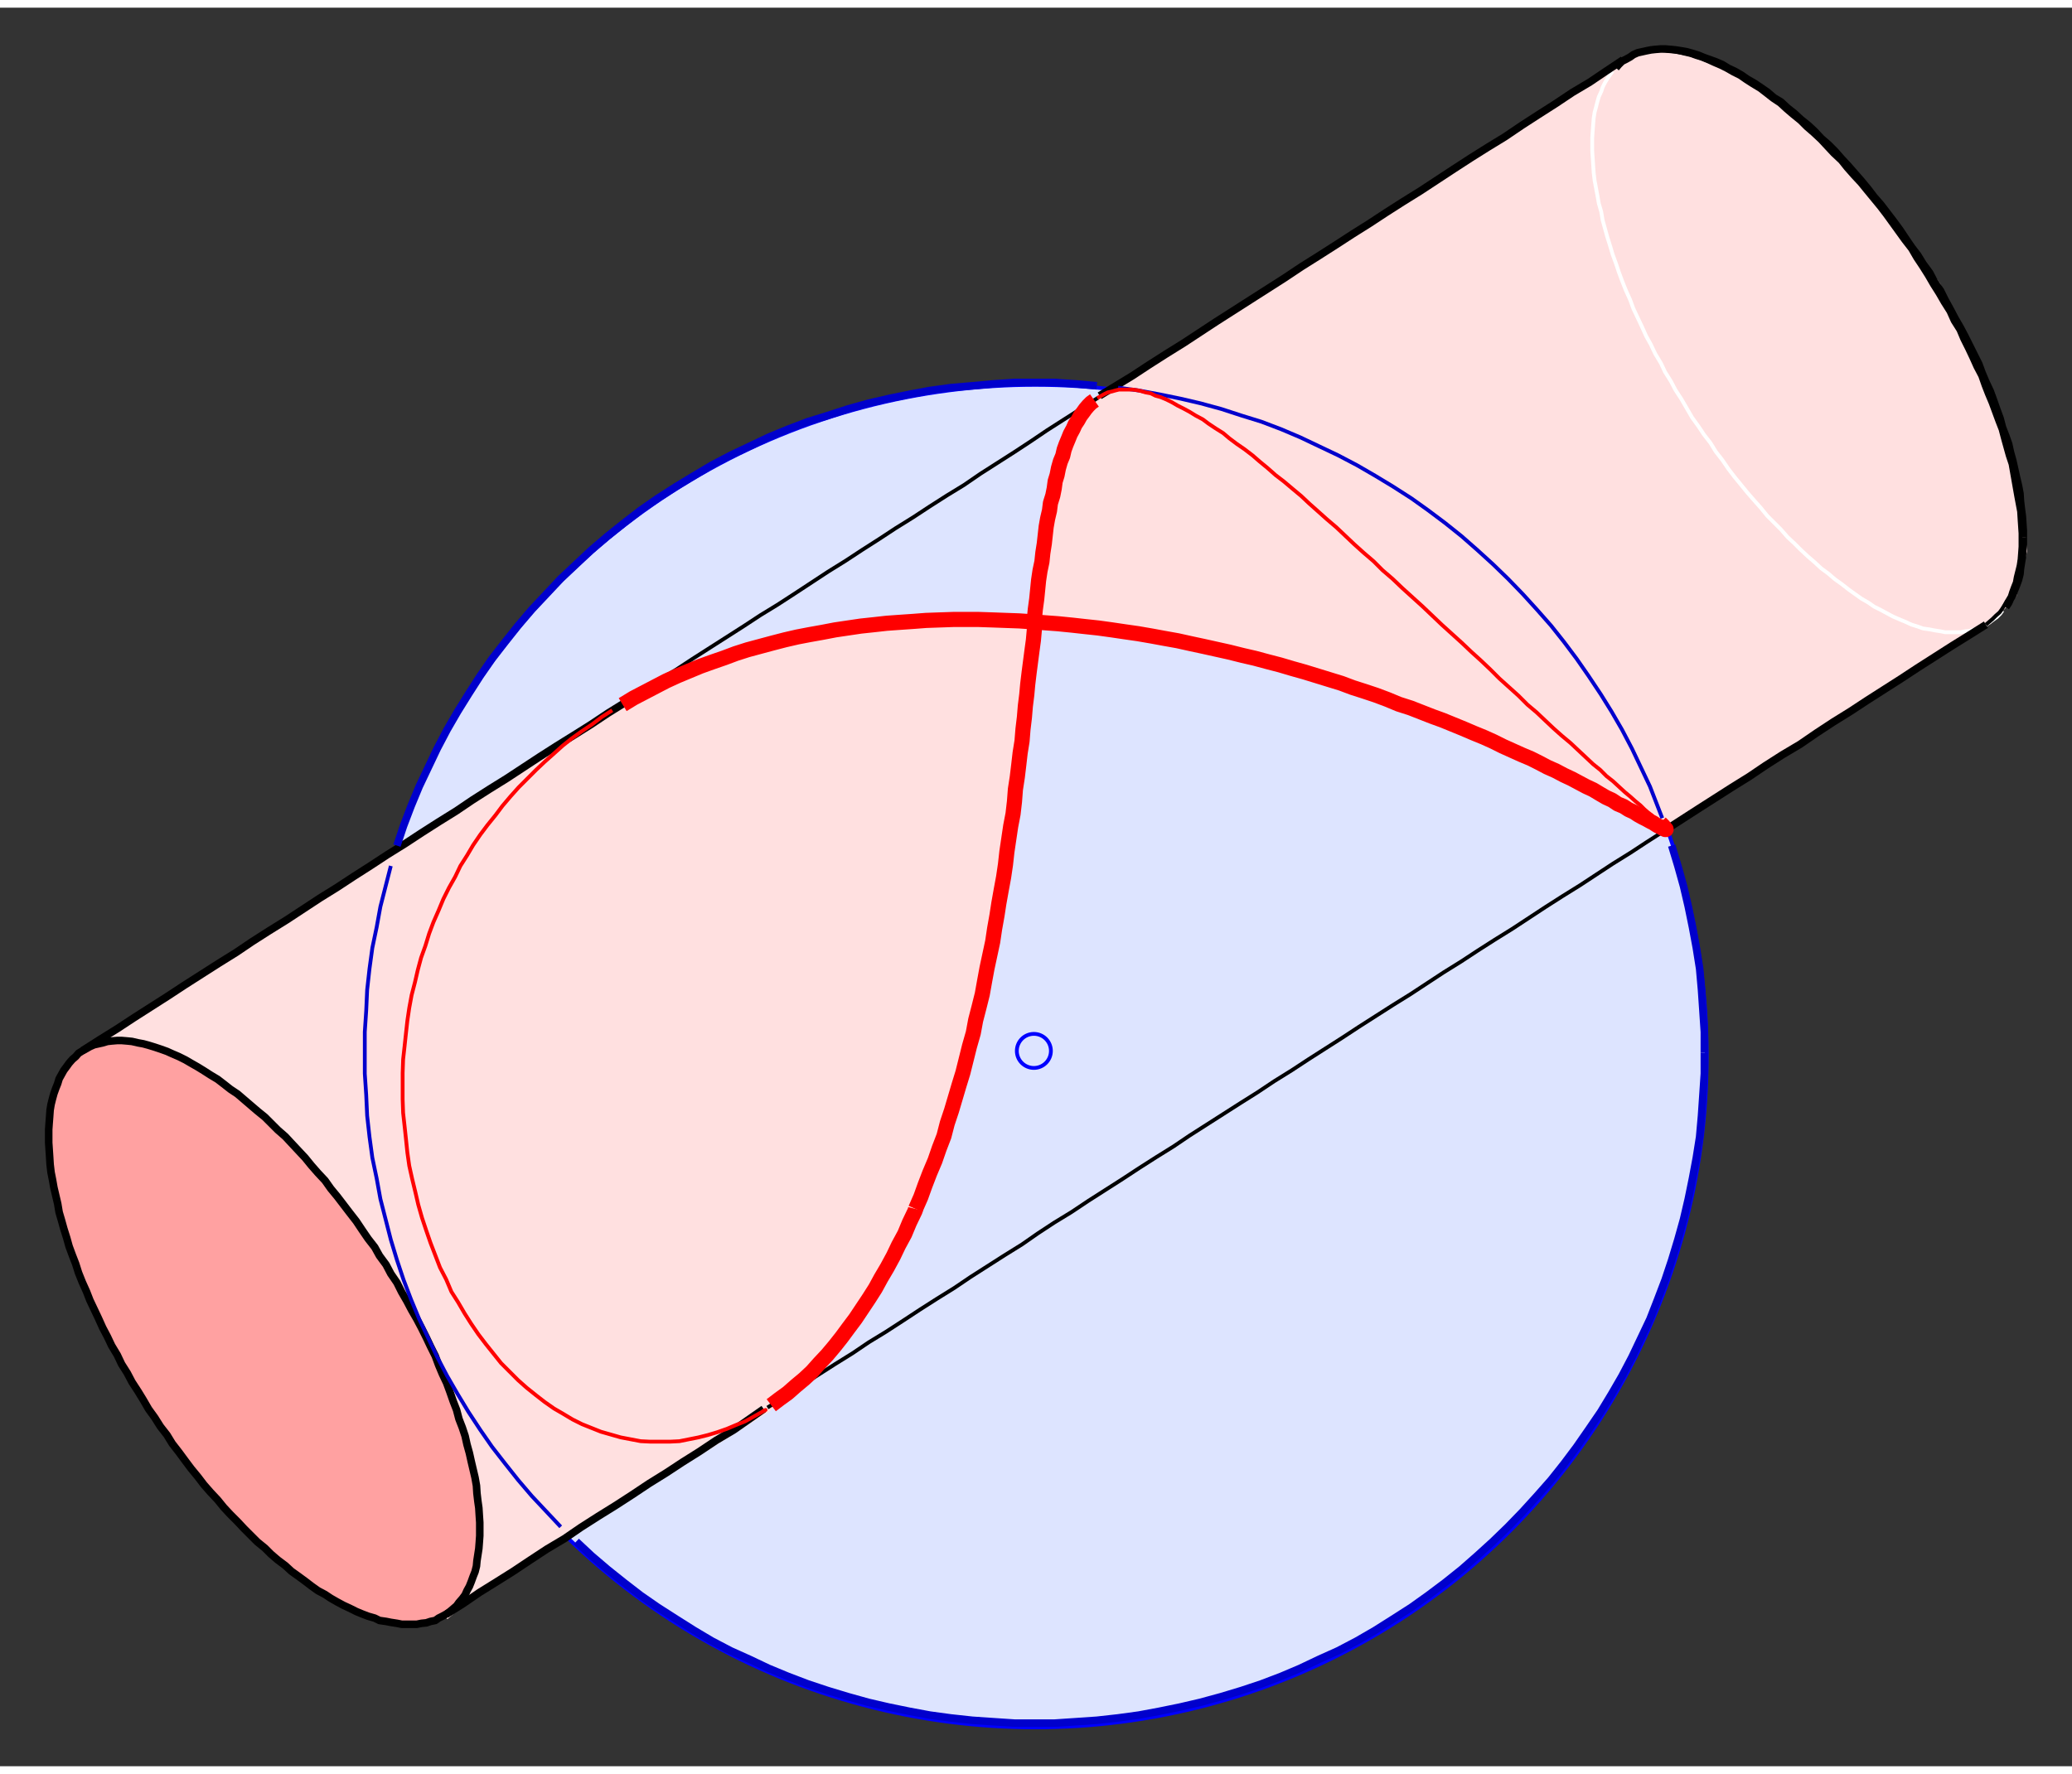 <?xml version="1.0" encoding="UTF-8" standalone="no"?>
<!-- Creator: fig2dev Version 3.2 Patchlevel 5e -->

<!-- CreationDate: Thu Aug 29 16:07:34 2019 -->

<!-- Magnification: 1.050 -->

<svg
   xmlns:dc="http://purl.org/dc/elements/1.1/"
   xmlns:cc="http://creativecommons.org/ns#"
   xmlns:rdf="http://www.w3.org/1999/02/22-rdf-syntax-ns#"
   xmlns:svg="http://www.w3.org/2000/svg"
   xmlns="http://www.w3.org/2000/svg"
   xmlns:sodipodi="http://sodipodi.sourceforge.net/DTD/sodipodi-0.dtd"
   xmlns:inkscape="http://www.inkscape.org/namespaces/inkscape"
   width="326.933"
   height="279.971"
   viewBox="257 929 4378.831 3717.39"
   id="svg3085"
   version="1.1"
   inkscape:version="0.48.5 r10040"
   sodipodi:docname="viviani-fenst-1.svg">
  <rect x="257" y="929" width="4378.831" height="3717.39" fill="#333333" stroke="none"/>
  <defs
     id="defs3143" />
  <sodipodi:namedview
     pagecolor="#ffffff"
     bordercolor="#666666"
     borderopacity="1"
     objecttolerance="10"
     gridtolerance="10"
     guidetolerance="10"
     inkscape:pageopacity="0"
     inkscape:pageshadow="2"
     inkscape:window-width="1278"
     inkscape:window-height="553"
     id="namedview3141"
     showgrid="false"
     units="mm"
     fit-margin-top="2"
     fit-margin-left="2"
     fit-margin-right="2"
     fit-margin-bottom="2"
     inkscape:zoom="1.3644279"
     inkscape:cx="163.46667"
     inkscape:cy="139.98541"
     inkscape:window-x="0"
     inkscape:window-y="0"
     inkscape:window-maximized="0"
     inkscape:current-layer="svg3085" />
  <g
     style="fill:none;stroke-width:0.025in"
     id="g3087"
     transform="translate(79.916,64.273)">
    <!-- Circle -->
    <circle
       cx="2365"
       cy="3081"
       r="1419"
       style="fill:#dde4ff;stroke:#0000ff;stroke-width:8"
       id="circle3089"
       sodipodi:cx="2365"
       sodipodi:cy="3081"
       sodipodi:rx="1419"
       sodipodi:ry="1419"
       d="m 3784,3081 c 0,783.692 -635.308,1419 -1419,1419 -783.692,0 -1419,-635.308 -1419,-1419 0,-783.692 635.308,-1419 1419,-1419 783.692,0 1419,635.308 1419,1419 z" />
    <!-- Line -->
    <polygon
       points="2208,3152 2133,3369 2043,3556 1927,3711 1801,3829 1163,4232 1120,4268 1188,4167 1188,4037 1149,3828 1059,3637 965,3479 868,3349 712,3194 634,3126 543,3071 457,3050 457,3054 363,3066 363,3066 1517,2324 1668,2259 1874,2191 2050,2165 2219,2158 2367,2165 2349,2334 2287,2792 "
       style="fill:#ffe0e0;stroke:#ffe0e0;stroke-width:8;stroke-linecap:butt;stroke-linejoin:miter"
       id="polygon3091" />
    <!-- Line -->
    <polygon
       points="3844,1004 3956,1076 4075,1195 4179,1324 4274,1450 4360,1628 4410,1754 4439,1855 4457,2013 4435,2107 4382,2164 3690,2606 3560,2538 3404,2455 3220,2365 2983,2289 2749,2224 2518,2184 2363,2161 2363,2161 2385,1973 2410,1837 2460,1724 2515,1678 3588,986 3653,957 3703,954 3773,967 "
       style="fill:#ffe0e0;stroke:#ffe0e0;stroke-width:8;stroke-linecap:butt;stroke-linejoin:miter"
       id="polygon3093" />
    <!-- Line -->
    <!--  polyline  -->
    <polyline
       points="4453,1985 4453,1998 4452,2012 4451,2026 4449,2038 4447,2051 4446,2062 4443,2074 4439,2085 4435,2095 4431,2106 4426,2114 4422,2123 4416,2132 "
       style="stroke:#000000;stroke-width:16;stroke-linecap:butt;stroke-linejoin:round"
       id="polyline3095" />
    <!-- Line -->
    <!--  polyline  -->
    <polyline
       points="4409,2139 4404,2146 4397,2153 4390,2158 4383,2163 4374,2169 4366,2173 4359,2177 4349,2179 4340,2182 4330,2183 4320,2185 4309,2185 4299,2185 4288,2185 4278,2183 4265,2181 4255,2179 4241,2177 4230,2173 4217,2169 4204,2163 4192,2158 4178,2152 4165,2145 4152,2138 4138,2131 4125,2122 4111,2114 4097,2104 4083,2094 4069,2083 4055,2073 4041,2061 4026,2050 4012,2037 3998,2025 3983,2011 3969,1997 3955,1984 3941,1968 3926,1953 3912,1939 3899,1923 3884,1906 3870,1890 3857,1874 3843,1857 3830,1840 3817,1821 3803,1803 3792,1785 3778,1767 3766,1749 3753,1731 3742,1712 3731,1693 3718,1673 3708,1654 3696,1635 3687,1616 3675,1596 3666,1577 3656,1559 3647,1539 3638,1520 3629,1501 3622,1482 3613,1462 3605,1442 3598,1423 3592,1405 3585,1386 3580,1369 3574,1350 3569,1332 3564,1314 3561,1296 3556,1279 3553,1262 3550,1246 3547,1230 3545,1213 3544,1197 3543,1183 3542,1167 3542,1152 3542,1140 3543,1125 3544,1112 3545,1099 3547,1086 3550,1075 3553,1063 3556,1053 3561,1042 3564,1033 3569,1023 3574,1015 3580,1006 3585,999 "
       style="stroke:#ffffff;stroke-width:8;stroke-linecap:butt;stroke-linejoin:round"
       id="polyline3097" />
    <!-- Line -->
    <!--  polyline  -->
    <polyline
       points="3592,992 3598,985 3605,978 3613,974 3622,969 3629,964 3638,960 3647,958 3656,956 3666,954 3675,953 3687,952 3696,952 3708,953 3718,954 3731,956 3742,958 3753,961 3766,965 3778,970 3792,975 3803,979 3817,985 3830,993 3843,999 3857,1007 3870,1016 3884,1024 3899,1034 3912,1043 3926,1055 3941,1064 3955,1077 3969,1088 3983,1101 3998,1113 4012,1126 4026,1141 4041,1154 4055,1168 4069,1184 4083,1199 4097,1215 4111,1231 4125,1248 4138,1265 4152,1281 4165,1298 4178,1315 4192,1334 4204,1352 4217,1371 4230,1388 4241,1406 4255,1425 4265,1444 4278,1463 4288,1483 4299,1503 4309,1522 4320,1541 4330,1560 4340,1580 4349,1598 4359,1618 4366,1637 4374,1656 4383,1675 4390,1694 4397,1714 4404,1733 4409,1752 4416,1770 4422,1787 4426,1805 4431,1823 4435,1841 4439,1859 4443,1876 4446,1892 4447,1908 4449,1925 4451,1940 4452,1955 4453,1970 4453,1985 "
       style="stroke:#000000;stroke-width:16;stroke-linecap:butt;stroke-linejoin:round"
       id="polyline3099" />
    <!-- Line -->
    <!--  polyline  -->
    <polyline
       points="1191,4081 1191,4095 1190,4109 1189,4122 1187,4135 1185,4148 1184,4159 1181,4171 1177,4181 1173,4192 1169,4202 1164,4211 1160,4220 1154,4228 1147,4236 1142,4243 1135,4249 1128,4255 1121,4260 1112,4265 1104,4269 1097,4274 1087,4276 1078,4279 1068,4280 1058,4282 1047,4282 1037,4282 1026,4282 1016,4280 1003,4278 993,4276 979,4274 969,4269 955,4265 942,4260 930,4255 916,4248 903,4242 890,4235 876,4227 864,4219 849,4211 835,4201 822,4191 807,4180 793,4170 780,4158 764,4146 750,4134 737,4121 721,4108 707,4094 693,4080 679,4065 664,4050 650,4035 637,4019 622,4003 608,3987 595,3970 581,3953 569,3937 555,3918 541,3900 530,3882 516,3864 504,3845 491,3827 480,3808 469,3790 456,3770 446,3751 434,3732 425,3713 413,3693 404,3674 394,3655 385,3635 376,3616 367,3597 360,3579 351,3559 343,3539 337,3520 330,3502 323,3483 318,3465 312,3446 307,3428 302,3411 299,3393 295,3376 291,3359 288,3342 285,3327 283,3310 282,3294 281,3279 280,3264 280,3249 280,3236 281,3222 282,3209 283,3195 285,3183 288,3171 291,3160 295,3149 299,3139 302,3129 307,3120 312,3111 318,3103 323,3096 330,3088 337,3082 343,3075 351,3070 360,3065 367,3061 376,3057 385,3055 394,3053 404,3050 413,3049 425,3048 434,3048 446,3049 456,3050 469,3053 480,3055 491,3058 504,3062 516,3066 530,3071 541,3076 555,3082 569,3089 581,3096 595,3104 608,3112 622,3121 637,3130 650,3140 664,3151 679,3161 693,3173 707,3185 721,3197 737,3210 750,3223 764,3237 780,3251 793,3265 807,3280 822,3296 835,3312 849,3328 864,3344 876,3361 890,3378 903,3395 916,3412 930,3430 942,3448 955,3467 969,3485 979,3503 993,3522 1003,3541 1016,3560 1026,3580 1037,3599 1047,3618 1058,3637 1068,3656 1078,3676 1087,3695 1097,3715 1104,3734 1112,3753 1121,3772 1128,3791 1135,3811 1142,3829 1147,3848 1154,3866 1160,3884 1164,3902 1169,3920 1173,3938 1177,3955 1181,3972 1184,3989 1185,4005 1187,4022 1189,4036 1190,4052 1191,4067 1191,4081 "
       style="fill:#ffa1a1;stroke:#000000;stroke-width:16;stroke-linecap:butt;stroke-linejoin:round"
       id="polyline3101" />
    <!-- Line -->
    <!--  polyline  -->
    <polyline
       points="3607,975 3615,971 3624,967 3632,963 3641,960 3651,958 3660,957 3670,955 3681,955 3691,955 3702,956 3714,957 3725,959 3737,962 3750,965 3761,969 3774,973 3786,978 3799,984 3813,990 3825,996 3839,1004 3853,1011 3866,1020 3880,1029 3895,1038 3908,1048 3922,1059 3937,1069 3950,1081 3964,1093 3980,1106 3993,1119 4008,1132 4023,1146 4036,1160 4050,1175 4066,1190 4078,1205 4093,1222 4107,1237 4120,1253 4134,1270 4148,1287 4161,1304 4174,1322 4187,1340 4200,1358 4214,1376 4225,1395 4237,1413 4249,1432 4260,1451 4272,1470 4283,1489 4295,1508 4304,1528 4316,1547 4324,1566 4334,1586 4343,1605 4352,1625 4362,1644 4369,1664 4376,1682 4384,1701 4391,1720 4398,1739 4405,1757 4410,1776 4415,1794 4420,1812 4426,1830 4429,1847 4432,1864 4435,1881 4438,1898 4441,1914 4444,1930 4445,1946 4446,1961 4447,1976 4447,1990 4447,2004 4446,2018 4445,2031 4443,2044 4440,2056 4437,2068 4435,2079 4431,2089 4427,2100 4424,2110 4418,2119 4413,2128 4408,2136 4403,2143 4395,2150 4388,2157 4374,2169 "
       style="stroke:#000000;stroke-width:8;stroke-linecap:butt;stroke-linejoin:round"
       id="polyline3103" />
    <!-- Line -->
    <!--  polyline  -->
    <polyline
       points="352,3069 388,3046 425,3023 460,3000 496,2977 532,2954 567,2931 603,2908 639,2885 676,2862 710,2839 746,2816 783,2793 818,2770 853,2747 890,2724 925,2701 961,2678 996,2655 1033,2632 1068,2609 1104,2586 1141,2563 1175,2540 1211,2517 1248,2494 1283,2471 1318,2448 1354,2425 1391,2402 1426,2380 1462,2356 1499,2333 "
       style="stroke:#000000;stroke-width:16;stroke-linecap:butt;stroke-linejoin:round"
       id="polyline3105" />
    <!-- Line -->
    <!--  polyline  -->
    <polyline
       points="1507,2327 1569,2287 1606,2264 1641,2241 1677,2218 1713,2195 1749,2172 1784,2149 1820,2127 1857,2103 1892,2080 1927,2057 1964,2034 1999,2011 2035,1988 2070,1965 2107,1942 2142,1919 2178,1896 2214,1874 2249,1850 2285,1827 2321,1804 2356,1781 2390,1758 2426,1735 2462,1712 2498,1689 "
       style="stroke:#000000;stroke-width:8;stroke-linecap:butt;stroke-linejoin:round"
       id="polyline3107" />
    <!-- Line -->
    <!--  polyline  -->
    <polyline
       points="2501,1685 2570,1643 2605,1620 2641,1597 2678,1574 2713,1551 2748,1528 2784,1505 2820,1482 2856,1459 2892,1436 2928,1412 2963,1390 2999,1367 3036,1343 3071,1321 3106,1298 3142,1275 3179,1252 3214,1229 3249,1206 3286,1182 3321,1160 3357,1138 3394,1113 3428,1091 3464,1068 3500,1044 3537,1022 3571,999 3607,975 "
       style="stroke:#000000;stroke-width:16;stroke-linecap:butt;stroke-linejoin:round"
       id="polyline3109" />
    <!-- Line -->
    <!--  polyline  -->
    <polyline
       points="1120,4261 1155,4239 1190,4215 1227,4192 1262,4170 1298,4146 1333,4123 1370,4101 1405,4077 1441,4054 1478,4031 1512,4009 1548,3985 1585,3962 1620,3939 1655,3917 1691,3893 1728,3871 1791,3827 "
       style="stroke:#000000;stroke-width:16;stroke-linecap:butt;stroke-linejoin:round"
       id="polyline3111" />
    <!-- Line -->
    <!--  polyline  -->
    <polyline
       points="1799,3824 1835,3801 1870,3778 1906,3755 1942,3732 1979,3709 2013,3686 2049,3664 2086,3640 2121,3617 2157,3594 2194,3571 2228,3548 2264,3525 2300,3502 2337,3479 2370,3456 2405,3433 2441,3411 2477,3387 2513,3364 2549,3341 2584,3318 2620,3295 2657,3272 2691,3249 2727,3226 2763,3203 2799,3180 2834,3158 2870,3134 2907,3111 2942,3088 2978,3065 3014,3042 3049,3019 3085,2996 3121,2973 3158,2950 3193,2927 3228,2904 3265,2881 3300,2858 3336,2835 3373,2812 3408,2789 3443,2766 3479,2743 3516,2720 3551,2697 3586,2674 3623,2651 3658,2628 3694,2605 "
       style="stroke:#000000;stroke-width:8;stroke-linecap:butt;stroke-linejoin:round"
       id="polyline3113" />
    <!-- Line -->
    <!--  polyline  -->
    <polyline
       points="3703,2599 3765,2559 3801,2536 3837,2513 3874,2490 3908,2467 3944,2444 3981,2422 4016,2398 4051,2375 4088,2352 4123,2329 4159,2306 4195,2283 4230,2260 4266,2237 4302,2214 4339,2191 4374,2169 "
       style="stroke:#000000;stroke-width:16;stroke-linecap:butt;stroke-linejoin:round"
       id="polyline3115" />
    <!-- Line -->
    <!--  polyline  -->
    <polyline
       points="3779,3074 3779,3030 3776,2985 3773,2941 3769,2896 3762,2852 3754,2809 3745,2765 3735,2722 3723,2679 3710,2636 "
       style="stroke:#0000cc;stroke-width:16;stroke-linecap:butt;stroke-linejoin:round"
       id="polyline3117" />
    <!-- Line -->
    <!--  polyline  -->
    <polyline
       points="3696,2594 "
       style="stroke:#0000cc;stroke-width:16;stroke-linecap:butt;stroke-linejoin:round"
       id="polyline3119" />
    <!-- Line -->
    <!--  polyline  -->
    <polyline
       points="2495,1664 2451,1660 2406,1657 2363,1657 2321,1657 2276,1660 2232,1664 2186,1668 2142,1674 2099,1682 2055,1691 2012,1701 1969,1713 1926,1727 1884,1740 1842,1756 1801,1773 1761,1792 1721,1811 1681,1832 1644,1854 1606,1877 1567,1902 1531,1927 1496,1954 1461,1982 1427,2011 1395,2041 1362,2072 1332,2104 1301,2137 1272,2171 1245,2205 1217,2241 1192,2277 1167,2316 1144,2353 1122,2391 1101,2431 1082,2471 1063,2511 1046,2552 1030,2594 1016,2636 "
       style="stroke:#0000cc;stroke-width:16;stroke-linecap:butt;stroke-linejoin:round"
       id="polyline3121" />
    <!-- Line -->
    <!--  polyline  -->
    <polyline
       points="1003,2679 992,2722 981,2765 973,2809 964,2852 958,2896 953,2941 951,2985 948,3030 948,3074 948,3118 951,3163 953,3207 958,3252 964,3296 973,3339 981,3383 992,3426 1003,3469 1016,3512 1030,3554 1046,3596 1063,3637 1082,3677 1101,3717 1122,3757 1144,3795 1167,3833 1192,3871 1217,3907 1245,3943 1272,3977 1301,4011 1332,4044 1362,4076 "
       style="stroke:#0000cc;stroke-width:8;stroke-linecap:butt;stroke-linejoin:round"
       id="polyline3123" />
    <!-- Line -->
    <!--  polyline  -->
    <polyline
       points="3690,2578 3664,2511 3645,2471 3626,2431 3605,2391 3583,2353 3560,2316 3534,2277 3509,2241 3482,2205 3455,2171 3425,2137 3395,2104 3364,2072 3332,2041 3299,2011 3266,1982 3231,1954 3195,1927 3160,1902 3121,1877 3083,1854 3045,1832 3005,1811 2965,1792 2925,1773 2885,1756 2843,1740 2801,1727 2758,1713 2714,1701 2671,1691 2627,1682 2584,1674 2540,1668 "
       style="stroke:#0000cc;stroke-width:8;stroke-linecap:butt;stroke-linejoin:round"
       id="polyline3125" />
    <!-- Line -->
    <!--  polyline  -->
    <polyline
       points="1395,4107 1427,4137 1461,4166 1496,4194 1531,4221 1567,4246 1606,4271 1644,4295 1681,4317 1721,4338 1761,4356 1801,4375 1842,4392 1884,4408 1926,4422 1969,4435 2012,4447 2055,4457 2099,4466 2142,4474 2186,4480 2232,4485 2276,4488 2321,4491 2363,4491 2406,4491 2451,4488 2495,4485 2540,4480 2584,4474 2627,4466 2671,4457 2714,4447 2758,4435 2801,4422 2843,4408 2885,4392 2925,4375 2965,4356 3005,4338 3045,4317 3083,4295 3121,4271 3160,4246 3195,4221 3231,4194 3266,4166 3299,4137 3332,4107 3364,4076 3395,4044 3425,4011 3455,3977 3482,3943 3509,3907 3534,3871 3560,3833 3583,3795 3605,3757 3626,3717 3645,3677 3664,3637 3680,3596 3696,3554 3710,3512 3723,3469 3735,3426 3745,3383 3754,3339 3762,3296 3769,3252 3773,3207 3776,3163 3779,3118 3779,3074 "
       style="stroke:#0000cc;stroke-width:16;stroke-linecap:butt;stroke-linejoin:round"
       id="polyline3127" />
    <!-- Line -->
    <!--  polyline  -->
    <polyline
       points="1807,3819 1824,3806 1842,3793 1859,3778 1877,3763 1893,3748 1909,3730 1925,3713 1941,3694 1956,3675 1970,3656 1985,3636 1999,3615 2013,3594 2027,3572 2039,3550 2052,3528 2065,3504 2076,3481 2089,3457 2099,3433 2111,3408 2112,3404 "
       style="stroke:#ff0000;stroke-width:32;stroke-linecap:butt;stroke-linejoin:round"
       id="polyline3129" />
    <!-- Line -->
    <!--  polyline  -->
    <polyline
       points="3686,2588 3690,2592 3693,2595 3695,2598 3697,2600 3698,2601 3698,2602 3696,2602 3694,2601 3690,2599 3688,2597 3682,2595 3677,2592 3671,2588 3665,2585 3656,2580 3648,2576 3639,2571 3630,2565 3619,2560 3608,2553 3596,2548 3584,2540 3571,2534 3559,2527 3544,2518 3529,2511 3514,2503 3499,2495 3482,2487 3465,2478 3447,2470 3430,2461 3412,2452 3393,2444 3373,2435 3353,2426 3333,2416 3313,2407 3291,2398 3270,2389 3248,2380 3226,2371 3204,2363 3181,2354 3158,2345 3133,2337 3109,2327 3085,2318 3061,2310 3036,2302 3012,2293 2986,2285 2960,2277 2934,2269 2909,2262 2882,2254 2855,2247 2829,2240 2803,2234 2775,2227 2748,2221 2721,2215 2693,2209 2666,2203 2638,2198 2611,2193 2582,2188 2554,2184 2527,2180 2498,2176 2470,2173 2443,2170 2413,2167 2386,2165 2360,2163 2331,2161 2303,2160 2276,2159 2246,2158 2218,2158 2191,2158 2162,2159 2134,2160 2108,2162 2079,2164 2051,2166 2024,2169 1996,2172 1969,2176 1942,2180 1916,2185 1888,2190 1862,2195 1836,2201 1809,2208 1783,2215 1757,2222 1732,2230 1708,2239 1682,2248 1657,2257 1633,2267 1609,2277 1585,2288 1562,2300 1539,2312 1516,2324 1493,2338 "
       style="stroke:#ff0000;stroke-width:32;stroke-linecap:butt;stroke-linejoin:round"
       id="polyline3131" />
    <!-- Line -->
    <!--  polyline  -->
    <polyline
       points="2112,3404 2123,3379 2132,3354 2142,3328 2153,3302 2162,3276 2172,3250 2179,3223 2188,3196 2196,3169 2204,3142 2212,3116 2219,3088 2226,3060 2234,3032 2239,3005 2246,2978 2253,2950 2258,2922 2263,2895 2269,2867 2275,2839 2279,2812 2284,2784 2288,2758 2293,2730 2298,2703 2302,2676 2305,2649 2309,2622 2313,2595 2318,2569 2321,2543 2323,2517 2327,2491 2330,2466 2333,2440 2337,2415 2339,2390 2342,2365 2344,2341 2347,2317 2349,2295 2352,2270 2355,2247 2358,2224 2361,2202 2363,2180 2363,2158 2365,2137 2368,2115 2370,2095 2372,2075 2375,2055 2379,2036 2381,2017 2384,1998 2386,1980 2388,1962 2391,1945 2395,1928 2397,1912 2402,1896 2405,1881 2407,1866 2411,1853 2414,1838 2418,1824 2423,1812 2426,1799 2430,1788 2435,1776 2439,1766 2445,1755 2449,1746 2455,1737 2460,1728 2466,1720 2471,1713 2477,1706 2483,1700 2490,1695 "
       style="stroke:#ff0000;stroke-width:32;stroke-linecap:butt;stroke-linejoin:round"
       id="polyline3133" />
    <!-- Line -->
    <!--  polyline  -->
    <polyline
       points="2496,1690 2503,1686 2510,1682 2518,1678 2527,1676 2534,1674 2542,1672 2551,1672 2559,1672 2570,1672 2578,1673 2588,1675 2598,1678 2609,1680 2619,1685 2630,1688 2642,1693 2654,1699 2666,1706 2678,1712 2691,1719 2704,1727 2719,1735 2731,1744 2746,1754 2762,1764 2775,1775 2791,1787 2807,1798 2824,1811 2839,1824 2856,1838 2873,1853 2890,1866 2909,1882 2927,1897 2944,1913 2962,1929 2981,1946 3001,1963 3020,1981 3039,1999 3059,2017 3080,2035 3099,2054 3120,2072 3141,2092 3162,2111 3183,2130 3203,2149 3224,2169 3245,2188 3266,2207 3286,2226 3307,2245 3327,2264 3346,2283 3366,2301 3386,2319 3405,2338 3424,2354 3442,2371 3460,2388 3478,2404 3496,2419 3512,2434 3528,2449 3544,2464 3559,2476 3572,2489 3586,2500 3599,2512 3611,2523 3623,2533 3633,2542 3644,2551 3652,2559 3660,2566 3668,2572 3674,2578 3680,2584 "
       style="stroke:#ff0000;stroke-width:8;stroke-linecap:butt;stroke-linejoin:round"
       id="polyline3135" />
    <!-- Line -->
    <!--  polyline  -->
    <polyline
       points="1471,2350 1449,2364 1428,2380 1407,2394 1386,2409 1366,2425 1346,2443 1328,2459 1310,2476 1291,2495 1273,2513 1256,2532 1239,2552 1224,2572 1207,2593 1192,2613 1177,2635 1164,2657 1150,2679 1139,2702 1126,2725 1114,2749 1104,2773 1093,2798 1084,2822 1076,2848 1067,2873 1060,2899 1054,2925 1047,2952 1042,2979 1038,3006 1035,3033 1032,3061 1029,3088 1028,3117 1028,3144 1028,3172 1029,3201 1032,3228 1035,3256 1038,3285 1042,3313 1048,3340 1055,3369 1061,3395 1069,3423 1078,3450 1087,3476 1097,3502 1107,3528 1120,3553 1131,3579 1145,3601 1159,3625 1173,3647 1188,3669 1204,3690 1220,3710 1236,3730 1254,3748 1272,3766 1290,3782 1310,3798 1328,3812 1348,3826 1367,3837 1387,3849 1407,3859 1427,3867 1447,3875 1468,3881 1489,3887 1510,3891 1531,3895 1551,3896 1572,3896 1593,3896 1613,3895 1633,3891 1653,3887 1673,3882 1693,3876 1713,3869 1732,3861 1752,3853 1795,3829 1788,3832 "
       style="stroke:#ff0000;stroke-width:8;stroke-linecap:butt;stroke-linejoin:round"
       id="polyline3137" />
    <!-- Circle -->
    <circle
       cx="2362"
       cy="3070"
       r="36"
       style="stroke:#0000ff;stroke-width:8"
       id="circle3139"
       sodipodi:cx="2362"
       sodipodi:cy="3070"
       sodipodi:rx="36"
       sodipodi:ry="36"
       d="m 2398,3070 c 0,19.882 -16.118,36 -36,36 -19.882,0 -36,-16.118 -36,-36 0,-19.882 16.118,-36 36,-36 19.882,0 36,16.118 36,36 z" />
  </g>
</svg>
